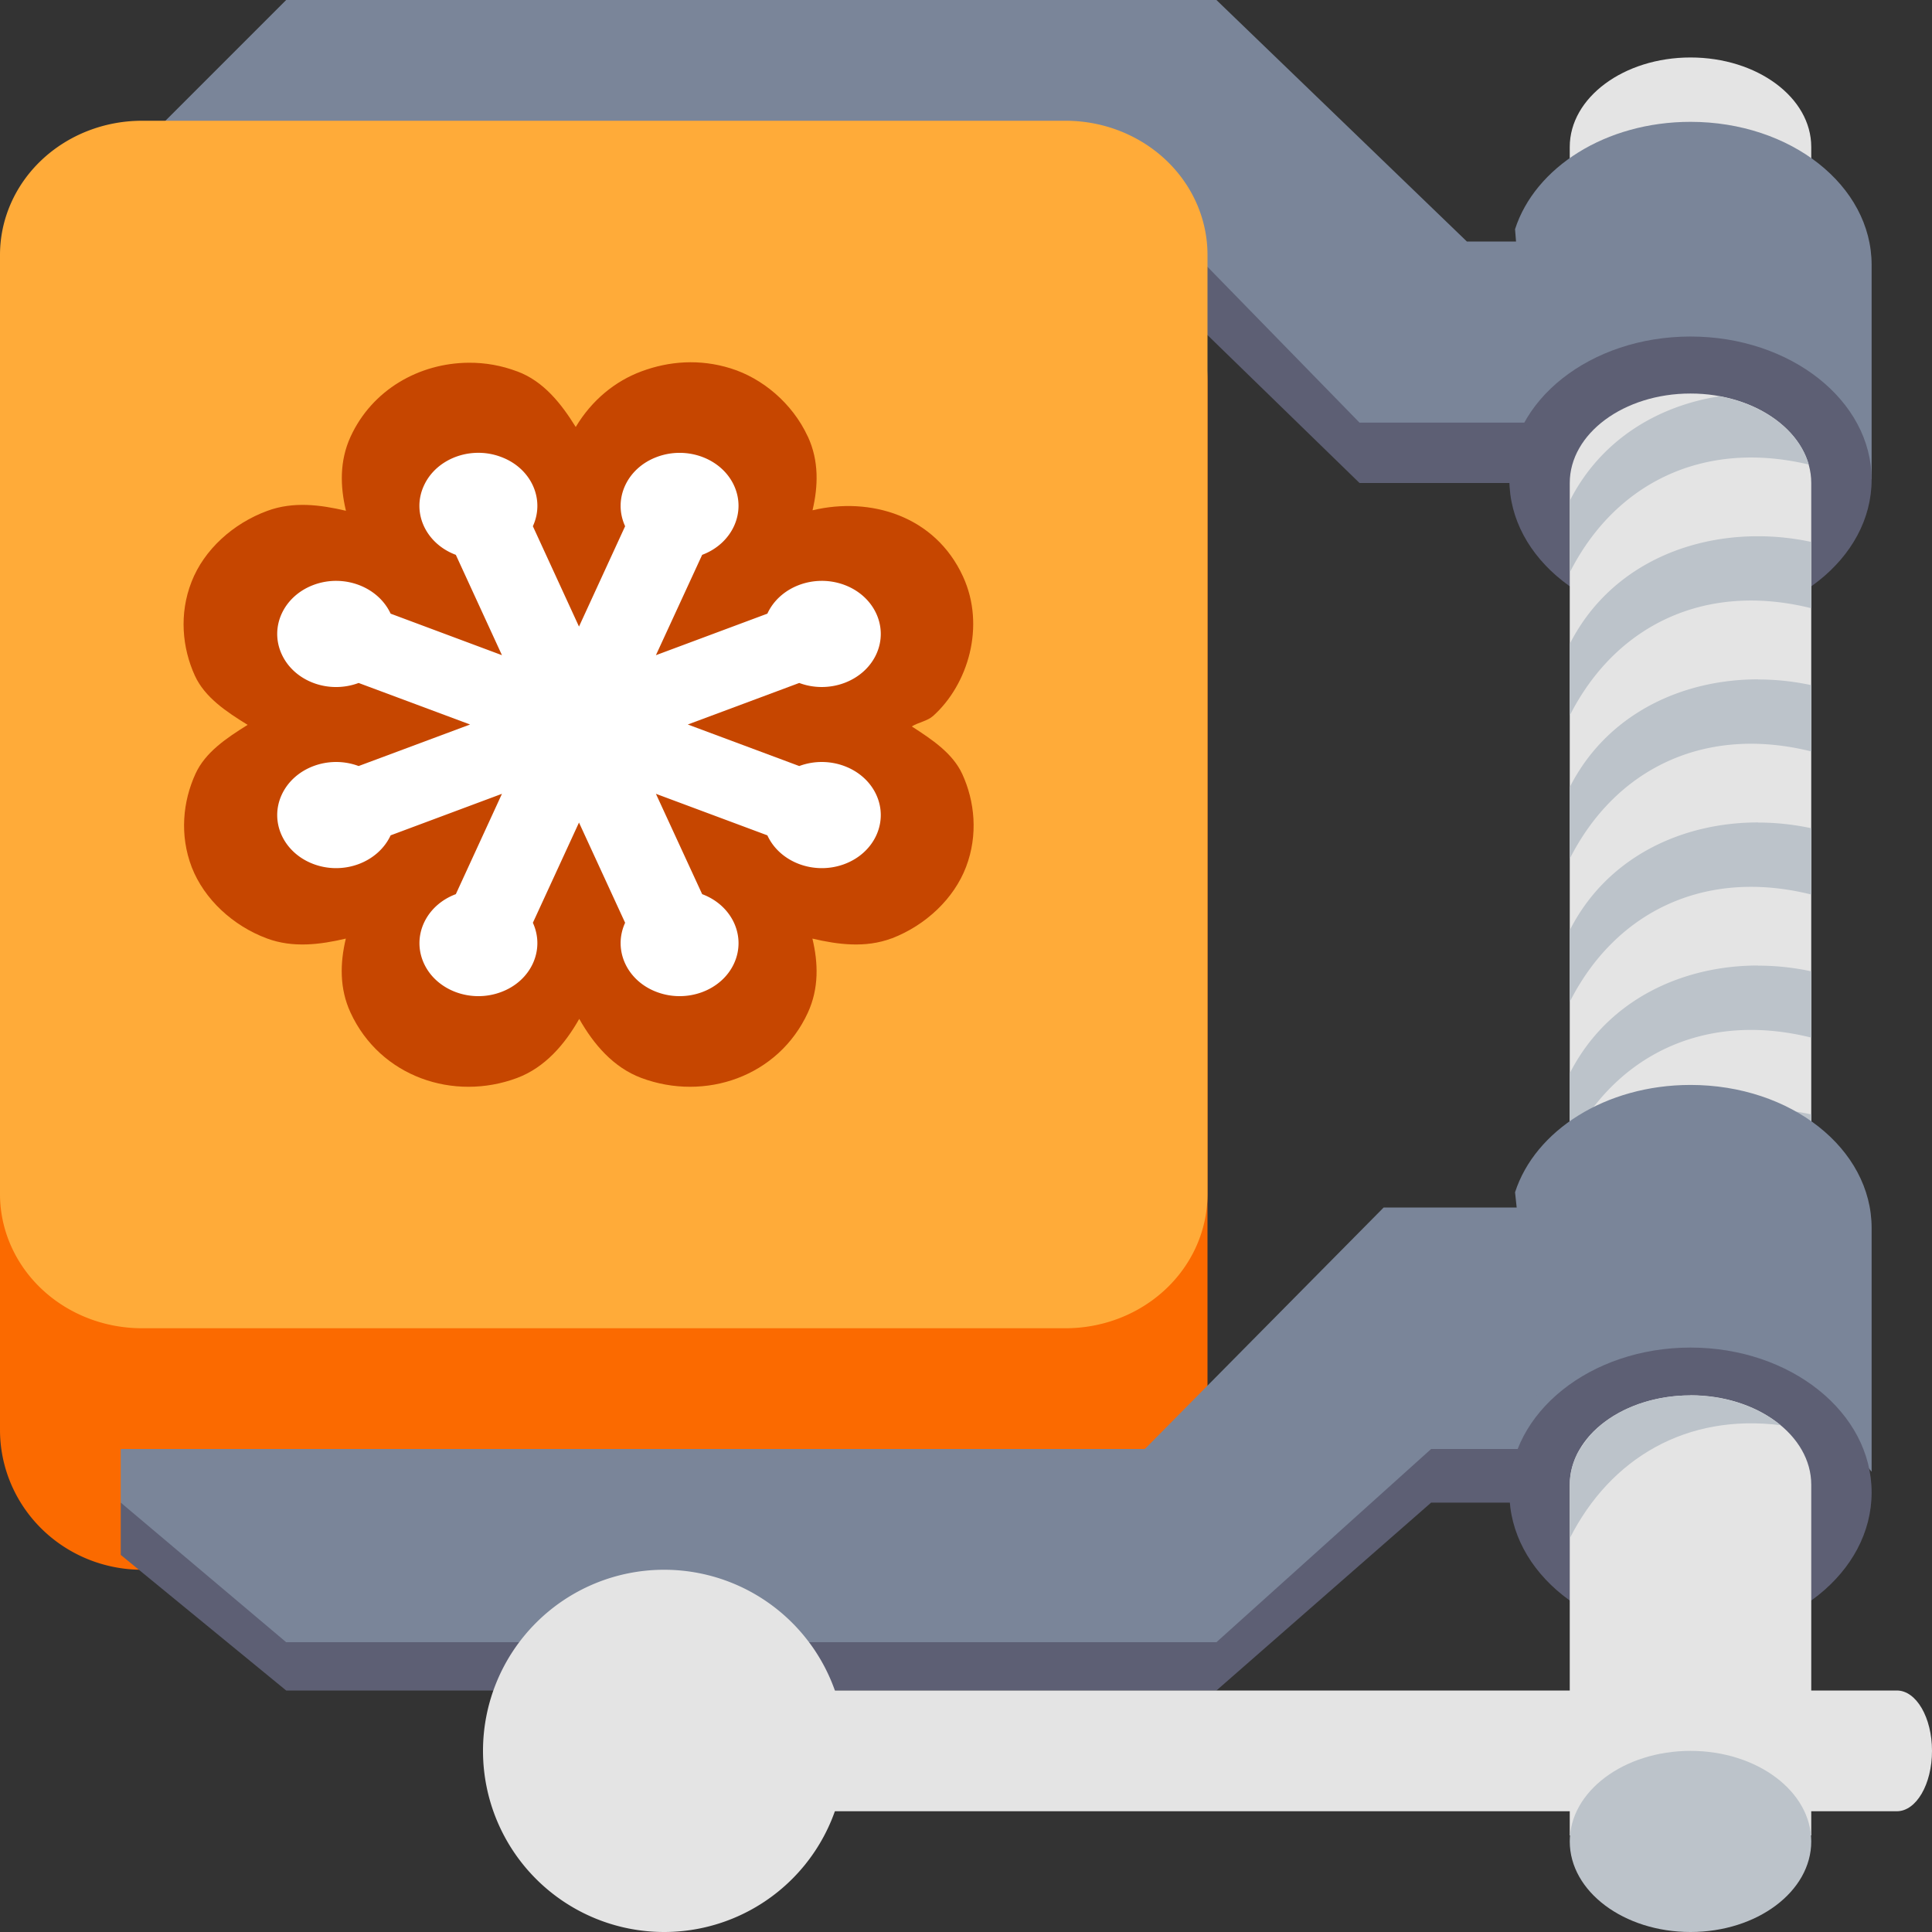 <svg xmlns="http://www.w3.org/2000/svg" width="16" height="16" version="1.1">
 <rect width="100%" height="100%" fill="#333333" stroke="none"/>
 <path style="fill:#e4e4e4" d="m 14,0.476 c -0.552,0 -1,0.332 -1,0.741 V 2.55 h 2 V 1.217 C 15,0.807 14.552,0.476 14,0.476 Z m 0,0"/>
 <path style="fill:#fb6a00" d="M 1.176,2 H 8.824 A 1.176,1.158 0 0 1 10,3.158 V 11.842 A 1.176,1.158 0 0 1 8.824,13 H 1.176 A 1.176,1.158 0 0 1 0,11.842 V 3.158 A 1.176,1.158 0 0 1 1.176,2 Z m 0,0"/>
 <path fill="#5d5f74" d="M 2.37,0.593 1.185,1.778 V 2.37 L 9.481,2.27 11.259,4 h 3.052 L 14.607,3.752 V 2.37 h -2.459 L 10.074,0.593 Z M 11.259,10.667 9.481,12.444 H 1 V 12.877 L 2.37,14 h 7.704 l 1.778,-1.556 h 2.859 l 0.296,-0.296 -0.296,-0.296 0.296,-1.185 z"/>
 <path fill="#7a8599" d="M 2.37,4e-8 1.185,1.185 V 1.778 L 9.481,1.678 11.259,3.5 h 3.052 l 0.296,0.252 V 2.274 L 14.311,2 H 12.148 L 10.074,4e-8 Z M 11.459,10 9.481,12 H 1 v 0.444 L 2.37,13.6 H 10.074 L 11.852,12 h 2.739 l 0.296,0.148 V 10.37 L 14.586,10 Z"/>
 <path style="fill:#7a8599" d="m 14,1.009 c -0.702,0 -1.288,0.377 -1.453,0.889 v 0 L 12.688,3.676 H 15.25 L 15.5,3.972 V 2.194 C 15.5,1.537 14.831,1.009 14,1.009 Z"/>
 <path fill="#5d5f74" d="m 14,2.787 c 0.829,0 1.5,0.531 1.5,1.185 C 15.5,4.627 14.829,5.157 14,5.157 c -0.829,0 -1.5,-0.531 -1.5,-1.185 0,-0.655 0.671,-1.185 1.5,-1.185 z m 0,0"/>
 <path style="fill:#e4e4e4" d="m 14,3.259 c -0.552,0 -1,0.332 -1,0.741 v 6.667 h 2 V 4 C 15,3.591 14.552,3.259 14,3.259 Z m 0,0"/>
 <path style="fill:#bcc3ca" d="M 14.239,3.282 C 13.722,3.363 13.253,3.648 13,4.148 V 4.741 C 13.372,4.006 14.1,3.638 14.979,3.847 14.9,3.569 14.61,3.349 14.239,3.282 Z M 14.56,4.441 C 13.922,4.44 13.305,4.731 13,5.333 V 5.926 C 13.375,5.185 14.112,4.816 15,5.037 v -0.549 A 2.475,2.933 0 0 0 14.56,4.441 Z m 0,1.185 C 13.922,5.626 13.305,5.917 13,6.519 v 0.593 c 0.375,-0.741 1.112,-1.11 2,-0.889 v -0.549 a 2.475,2.933 0 0 0 -0.44,-0.047 z m 0,1.185 C 13.922,6.811 13.305,7.102 13,7.704 v 0.593 c 0.375,-0.741 1.112,-1.11 2,-0.889 v -0.549 a 2.475,2.933 0 0 0 -0.44,-0.047 z m 0,1.185 C 13.922,7.996 13.305,8.287 13,8.889 v 0.593 c 0.375,-0.741 1.112,-1.11 2,-0.889 v -0.549 a 2.475,2.933 0 0 0 -0.44,-0.047 z m 0,1.185 C 13.922,9.181 13.305,9.472 13,10.074 v 0.593 C 13.375,9.926 14.112,9.557 15,9.778 V 9.229 a 2.475,2.933 0 0 0 -0.44,-0.047 z"/>
 <path style="fill:#7a8599" d="m 14,8.985 c -0.702,0 -1.288,0.377 -1.453,0.889 v 0 L 12.762,11.892 15.25,11.892 15.5,12.188 V 10.17 C 15.5,9.513 14.831,8.985 14,8.985 Z"/>
 <path fill="#5d5f74" d="m 14,11.16 c 0.829,0 1.5,0.537 1.5,1.2 0,0.663 -0.671,1.2 -1.5,1.2 -0.829,0 -1.5,-0.537 -1.5,-1.2 0,-0.663 0.671,-1.2 1.5,-1.2 z m 0,0"/>
 <path style="fill:#e4e4e4" d="m 14.691,14 h 1.018 C 15.87,14 16,14.224 16,14.5 16,14.776 15.87,15 15.709,15 H 14.691 C 14.53,15 14.4,14.776 14.4,14.5 14.4,14.224 14.53,14 14.691,14 Z m 0,0"/>
 <path style="fill:#e4e4e4" d="m 14,11.556 c -0.552,0 -1,0.332 -1,0.741 V 15.2 h 2 v -2.904 c 0,-0.409 -0.448,-0.741 -1,-0.741 z"/>
 <path style="fill:#e4e4e4" d="m 7,14.5 a 1.5,1.5 0 1 1 -3,0 1.5,1.5 0 0 1 3,0 z m 0,0"/>
 <path style="fill:#e4e4e4" d="m 6.702,14 h 6.595 c 0.167,0 0.302,0.224 0.302,0.5 0,0.276 -0.135,0.5 -0.302,0.5 H 6.702 C 6.535,15 6.4,14.776 6.4,14.5 6.4,14.224 6.535,14 6.702,14 Z"/>
 <path style="fill:#bcc3ca" d="m 13,15.25 c 0,-0.414 0.448,-0.75 1,-0.75 0.552,0 1,0.336 1,0.75 0,0.414 -0.448,0.75 -1,0.75 -0.552,0 -1,-0.336 -1,-0.75 z m 0,0"/>
 <path style="fill:#bcc3ca" d="m 14,11.556 c -0.352,0 -0.662,0.135 -0.84,0.339 -0.032,0.042 -0.063,0.086 -0.091,0.131 C 13.025,12.11 13,12.201 13,12.296 v 0.444 c 0.339,-0.669 0.972,-1.035 1.746,-0.937 C 14.563,11.652 14.297,11.556 14,11.556 Z"/>
 <path style="fill:#ffab39" d="M 1.176,1 H 8.824 A 1.176,1.111 0 0 1 10,2.111 V 9.889 A 1.176,1.111 0 0 1 8.824,11 H 1.176 A 1.176,1.111 0 0 1 0,9.889 V 2.111 A 1.176,1.111 0 0 1 1.176,1 Z m 0,0"/>
 <path style="fill:#c64600" d="M 3.881,3.004 C 3.472,3.007 3.082,3.227 2.903,3.617 2.811,3.818 2.817,4.029 2.865,4.23 2.652,4.18 2.429,4.151 2.213,4.231 1.93,4.335 1.689,4.553 1.586,4.819 1.482,5.085 1.509,5.366 1.614,5.596 1.696,5.775 1.874,5.894 2.051,6.003 1.876,6.112 1.7,6.23 1.619,6.408 1.514,6.637 1.486,6.916 1.588,7.182 c 0.103,0.265 0.341,0.485 0.623,0.59 0.216,0.08 0.44,0.051 0.653,0.001 -0.048,0.201 -0.054,0.412 0.039,0.613 C 3.148,8.917 3.756,9.124 4.283,8.927 4.514,8.84 4.678,8.648 4.797,8.438 4.916,8.648 5.079,8.84 5.311,8.927 5.838,9.124 6.447,8.917 6.691,8.385 6.783,8.184 6.776,7.973 6.728,7.773 c 0.213,0.05 0.438,0.079 0.654,-0.001 l 0.003,-7.5e-4 0.003,-0.001 C 7.667,7.662 7.901,7.442 8.001,7.178 8.101,6.914 8.073,6.637 7.969,6.41 7.889,6.237 7.718,6.124 7.551,6.016 7.608,5.981 7.68,5.972 7.729,5.928 8.017,5.668 8.164,5.185 7.975,4.774 7.743,4.269 7.205,4.112 6.729,4.226 6.776,4.026 6.783,3.817 6.691,3.617 v -7.5e-4 h -7.5e-4 C 6.561,3.336 6.31,3.131 6.052,3.051 5.794,2.97 5.538,2.991 5.311,3.076 5.096,3.156 4.902,3.312 4.768,3.536 4.648,3.343 4.502,3.157 4.284,3.076 c -2.239e-4,-8.47e-5 -4.875e-4,8.4e-5 -7.5e-4,0 C 4.154,3.027 4.019,3.003 3.881,3.004 Z m 3.121,3.747 c -0.016,0.006 -0.029,-0.019 -0.009,0.024 l -0.002,-0.005 c 0.004,-0.004 0.024,-0.024 0.006,-0.017 z"/>
 <path style="fill:#ffffff" d="m 3.958,3.75 c -0.19,0.001 -0.37,0.103 -0.447,0.271 -0.104,0.224 0.015,0.481 0.264,0.574 L 4.157,5.426 3.235,5.082 C 3.131,4.858 2.846,4.751 2.597,4.844 2.348,4.937 2.23,5.194 2.333,5.418 2.436,5.643 2.721,5.749 2.97,5.656 L 3.893,6 2.97,6.344 C 2.721,6.251 2.436,6.358 2.333,6.582 2.23,6.806 2.348,7.063 2.597,7.156 2.846,7.249 3.131,7.142 3.235,6.918 L 4.157,6.574 3.775,7.405 C 3.526,7.498 3.408,7.755 3.511,7.979 3.614,8.203 3.9,8.309 4.149,8.216 4.398,8.124 4.516,7.867 4.413,7.642 l 0.382,-0.83 0.382,0.83 C 5.074,7.867 5.192,8.124 5.441,8.216 5.69,8.309 5.976,8.203 6.079,7.979 6.182,7.755 6.064,7.498 5.815,7.405 L 5.432,6.574 6.355,6.918 C 6.458,7.142 6.743,7.249 6.993,7.156 7.242,7.063 7.36,6.806 7.257,6.582 7.154,6.358 6.868,6.251 6.619,6.344 L 5.696,6 6.619,5.656 C 6.868,5.749 7.154,5.642 7.257,5.418 7.36,5.194 7.242,4.937 6.993,4.844 6.743,4.751 6.458,4.858 6.355,5.082 L 5.432,5.426 5.815,4.595 C 6.063,4.502 6.182,4.245 6.079,4.021 5.976,3.797 5.69,3.691 5.441,3.784 5.192,3.876 5.074,4.133 5.177,4.358 L 4.795,5.189 4.413,4.358 C 4.516,4.133 4.398,3.876 4.149,3.784 A 0.528,0.528 0 0 0 3.958,3.75 Z m 0,0"/>
</svg>
